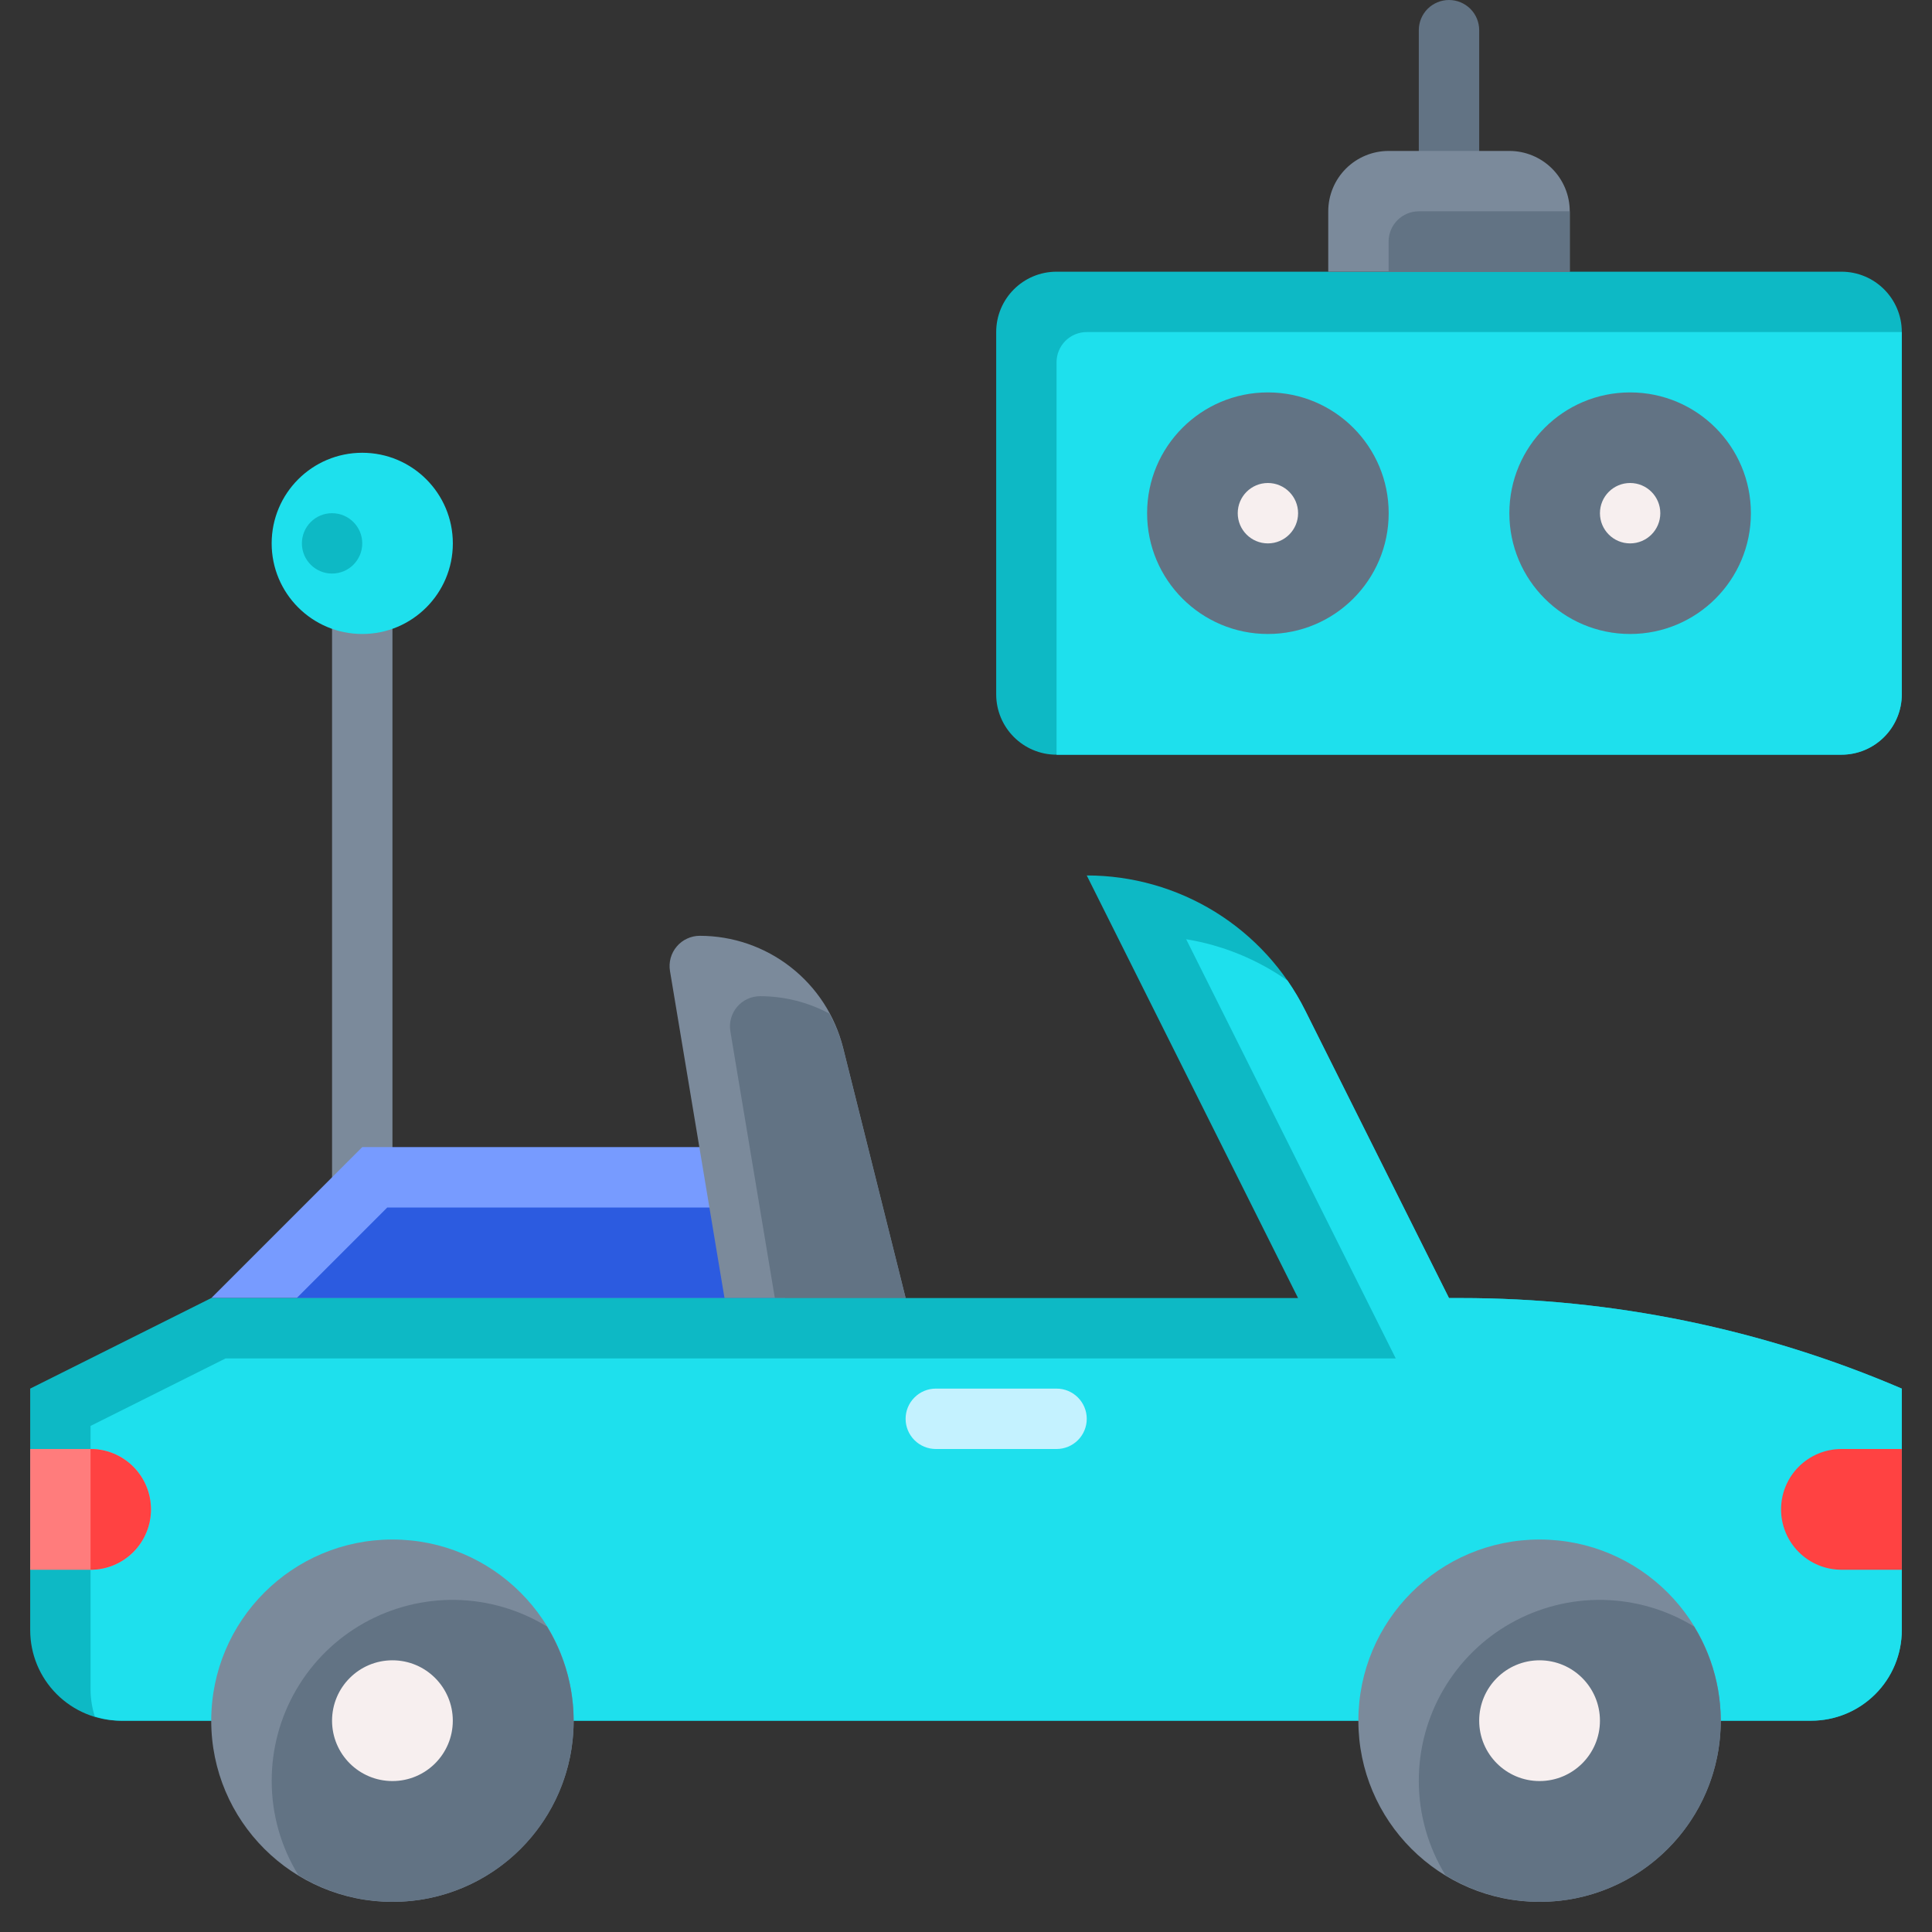 <svg width="54" height="54" viewBox="0 0 54 54" fill="none" xmlns="http://www.w3.org/2000/svg">
<rect x="0" y="0" width="54" height="54" fill="#333333" stroke="none"/>
<g clip-path="url(#clip0_79_619)">
<path d="M10.125 35.438C9.901 35.438 9.687 35.349 9.528 35.19C9.37 35.032 9.281 34.818 9.281 34.594V15.188C9.281 14.964 9.37 14.749 9.528 14.591C9.687 14.433 9.901 14.344 10.125 14.344C10.349 14.344 10.563 14.433 10.722 14.591C10.88 14.749 10.969 14.964 10.969 15.188V34.594C10.969 34.818 10.88 35.032 10.722 35.19C10.563 35.349 10.349 35.438 10.125 35.438Z" fill="#7B8A9B"/>
<path d="M10.125 17.72C11.523 17.72 12.657 16.586 12.657 15.188C12.657 13.789 11.523 12.655 10.125 12.655C8.726 12.655 7.593 13.789 7.593 15.188C7.593 16.586 8.726 17.72 10.125 17.72Z" fill="#1EE0ED"/>
<path d="M29.531 21.094H51.469C52.401 21.094 53.156 20.338 53.156 19.406V9.281C53.156 8.349 52.401 7.594 51.469 7.594H29.531C28.599 7.594 27.844 8.349 27.844 9.281V19.406C27.844 20.338 28.599 21.094 29.531 21.094Z" fill="#0DB9C5"/>
<path d="M53.156 19.406V9.281H30.375C30.151 9.281 29.937 9.37 29.778 9.528C29.62 9.687 29.531 9.901 29.531 10.125V21.094H51.469C51.916 21.094 52.346 20.916 52.662 20.599C52.978 20.283 53.156 19.854 53.156 19.406Z" fill="#1EE0ED"/>
<path d="M45.562 17.72C47.427 17.72 48.938 16.208 48.938 14.344C48.938 12.479 47.427 10.968 45.562 10.968C43.698 10.968 42.187 12.479 42.187 14.344C42.187 16.208 43.698 17.72 45.562 17.72Z" fill="#627384"/>
<path d="M45.562 15.188C46.029 15.188 46.406 14.81 46.406 14.344C46.406 13.878 46.029 13.5 45.562 13.5C45.096 13.5 44.719 13.878 44.719 14.344C44.719 14.81 45.096 15.188 45.562 15.188Z" fill="#F7EFEF"/>
<path d="M35.438 17.72C37.303 17.72 38.814 16.208 38.814 14.344C38.814 12.479 37.303 10.968 35.438 10.968C33.574 10.968 32.062 12.479 32.062 14.344C32.062 16.208 33.574 17.72 35.438 17.72Z" fill="#627384"/>
<path d="M35.438 15.188C35.904 15.188 36.282 14.81 36.282 14.344C36.282 13.878 35.904 13.5 35.438 13.5C34.972 13.5 34.595 13.878 34.595 14.344C34.595 14.81 34.972 15.188 35.438 15.188Z" fill="#F7EFEF"/>
<path d="M40.5 5.906C40.276 5.906 40.062 5.817 39.903 5.659C39.745 5.501 39.656 5.286 39.656 5.062V0.844C39.656 0.62 39.745 0.405 39.903 0.247C40.062 0.089 40.276 0 40.5 0C40.724 0 40.938 0.089 41.097 0.247C41.255 0.405 41.344 0.62 41.344 0.844V5.062C41.344 5.286 41.255 5.501 41.097 5.659C40.938 5.817 40.724 5.906 40.5 5.906Z" fill="#627384"/>
<path d="M43.875 7.594H37.125V5.906C37.125 5.459 37.303 5.029 37.619 4.713C37.936 4.397 38.365 4.219 38.812 4.219H42.188C42.635 4.219 43.064 4.397 43.381 4.713C43.697 5.029 43.875 5.459 43.875 5.906V7.594Z" fill="#7B8A9B"/>
<path d="M38.812 6.75V7.594H43.875V5.906H39.656C39.432 5.906 39.218 5.995 39.06 6.153C38.901 6.312 38.812 6.526 38.812 6.75Z" fill="#627384"/>
<path d="M21.938 36.281H5.906L10.125 32.062H21.938V36.281Z" fill="#779BFF"/>
<path d="M8.293 36.281H21.937V33.75H10.824L8.293 36.281Z" fill="#2C5BE0"/>
<path d="M19.558 26.156C19.436 26.156 19.315 26.183 19.204 26.235C19.093 26.286 18.994 26.361 18.915 26.455C18.836 26.548 18.778 26.658 18.745 26.776C18.713 26.894 18.706 27.018 18.726 27.138L20.25 36.281H25.313L23.563 29.278C23.338 28.386 22.823 27.594 22.097 27.029C21.372 26.463 20.478 26.156 19.558 26.156Z" fill="#7B8A9B"/>
<path d="M23.563 29.283C23.475 28.95 23.346 28.629 23.177 28.328C22.583 28.011 21.919 27.844 21.246 27.844C21.123 27.844 21.002 27.87 20.891 27.922C20.78 27.974 20.681 28.049 20.602 28.142C20.523 28.236 20.465 28.345 20.433 28.463C20.4 28.581 20.394 28.705 20.414 28.826L21.657 36.281H25.313L23.563 29.283Z" fill="#627384"/>
<path d="M40.825 36.281H40.5L36.48 28.242C35.913 27.108 35.042 26.155 33.964 25.488C32.885 24.822 31.643 24.469 30.375 24.469L36.281 36.281H5.906L0.844 38.812V45.562C0.844 46.234 1.11 46.878 1.585 47.352C2.06 47.827 2.704 48.094 3.375 48.094H50.625C51.296 48.094 51.94 47.827 52.415 47.352C52.89 46.878 53.156 46.234 53.156 45.562V38.812C49.26 37.142 45.064 36.281 40.825 36.281Z" fill="#0DB9C5"/>
<path d="M50.625 48.094C51.296 48.094 51.94 47.827 52.415 47.352C52.89 46.878 53.156 46.234 53.156 45.562V38.812C49.26 37.142 45.065 36.281 40.826 36.281H40.5L36.48 28.242C36.336 27.953 36.17 27.674 35.986 27.408C35.141 26.814 34.173 26.419 33.154 26.252L39.012 37.969H6.304L2.531 39.855V47.25C2.535 47.496 2.575 47.741 2.649 47.976C2.884 48.05 3.129 48.09 3.375 48.094H50.625Z" fill="#1EE0ED"/>
<path d="M10.969 53.158C13.765 53.158 16.033 50.891 16.033 48.094C16.033 45.297 13.765 43.03 10.969 43.03C8.172 43.03 5.904 45.297 5.904 48.094C5.904 50.891 8.172 53.158 10.969 53.158Z" fill="#7B8A9B"/>
<path d="M7.594 49.781C7.594 50.71 7.852 51.621 8.34 52.412C9.307 53.005 10.447 53.255 11.574 53.122C12.701 52.989 13.751 52.48 14.554 51.677C15.356 50.874 15.866 49.825 15.999 48.697C16.132 47.57 15.882 46.431 15.289 45.463C14.522 44.993 13.644 44.736 12.745 44.718C11.846 44.701 10.958 44.924 10.174 45.364C9.39 45.804 8.737 46.445 8.284 47.222C7.83 47.998 7.592 48.882 7.594 49.781Z" fill="#627384"/>
<path d="M10.969 49.781C11.901 49.781 12.656 49.026 12.656 48.094C12.656 47.162 11.901 46.406 10.969 46.406C10.037 46.406 9.281 47.162 9.281 48.094C9.281 49.026 10.037 49.781 10.969 49.781Z" fill="#F7EFEF"/>
<path d="M43.031 53.158C45.828 53.158 48.095 50.891 48.095 48.094C48.095 45.297 45.828 43.03 43.031 43.03C40.234 43.03 37.967 45.297 37.967 48.094C37.967 50.891 40.234 53.158 43.031 53.158Z" fill="#7B8A9B"/>
<path d="M39.656 49.781C39.657 50.71 39.915 51.621 40.402 52.412C41.37 53.005 42.509 53.255 43.637 53.122C44.764 52.989 45.814 52.48 46.616 51.677C47.419 50.874 47.928 49.825 48.061 48.697C48.195 47.57 47.944 46.431 47.351 45.463C46.585 44.993 45.706 44.736 44.807 44.718C43.908 44.701 43.021 44.924 42.236 45.364C41.452 45.804 40.8 46.445 40.346 47.222C39.892 47.998 39.654 48.882 39.656 49.781Z" fill="#627384"/>
<path d="M43.031 49.781C43.963 49.781 44.719 49.026 44.719 48.094C44.719 47.162 43.963 46.406 43.031 46.406C42.099 46.406 41.344 47.162 41.344 48.094C41.344 49.026 42.099 49.781 43.031 49.781Z" fill="#F7EFEF"/>
<path d="M29.531 40.5H26.156C25.933 40.5 25.718 40.411 25.56 40.253C25.401 40.095 25.312 39.88 25.312 39.656C25.312 39.432 25.401 39.218 25.56 39.06C25.718 38.901 25.933 38.812 26.156 38.812H29.531C29.755 38.812 29.97 38.901 30.128 39.06C30.286 39.218 30.375 39.432 30.375 39.656C30.375 39.88 30.286 40.095 30.128 40.253C29.97 40.411 29.755 40.5 29.531 40.5Z" fill="#C4F2FF"/>
<path d="M51.469 40.5H53.156V43.875H51.469C51.021 43.875 50.592 43.697 50.276 43.381C49.959 43.064 49.781 42.635 49.781 42.188C49.781 41.74 49.959 41.311 50.276 40.994C50.592 40.678 51.021 40.5 51.469 40.5Z" fill="#FF4242"/>
<path d="M2.531 43.875H0.844V40.5H2.531C2.979 40.5 3.408 40.678 3.724 40.994C4.041 41.311 4.219 41.74 4.219 42.188C4.219 42.635 4.041 43.064 3.724 43.381C3.408 43.697 2.979 43.875 2.531 43.875Z" fill="#FF7C7C"/>
<path d="M4.219 42.188C4.219 41.74 4.041 41.311 3.724 40.994C3.408 40.678 2.979 40.5 2.531 40.5V43.875C2.979 43.875 3.408 43.697 3.724 43.381C4.041 43.064 4.219 42.635 4.219 42.188Z" fill="#FF4242"/>
<path d="M9.281 16.031C9.747 16.031 10.125 15.653 10.125 15.188C10.125 14.722 9.747 14.344 9.281 14.344C8.815 14.344 8.438 14.722 8.438 15.188C8.438 15.653 8.815 16.031 9.281 16.031Z" fill="#0DB9C5"/>
</g>
<defs>
<clipPath id="clip0_79_619">
<rect width="54" height="54" fill="white"/>
</clipPath>
</defs>
</svg>
